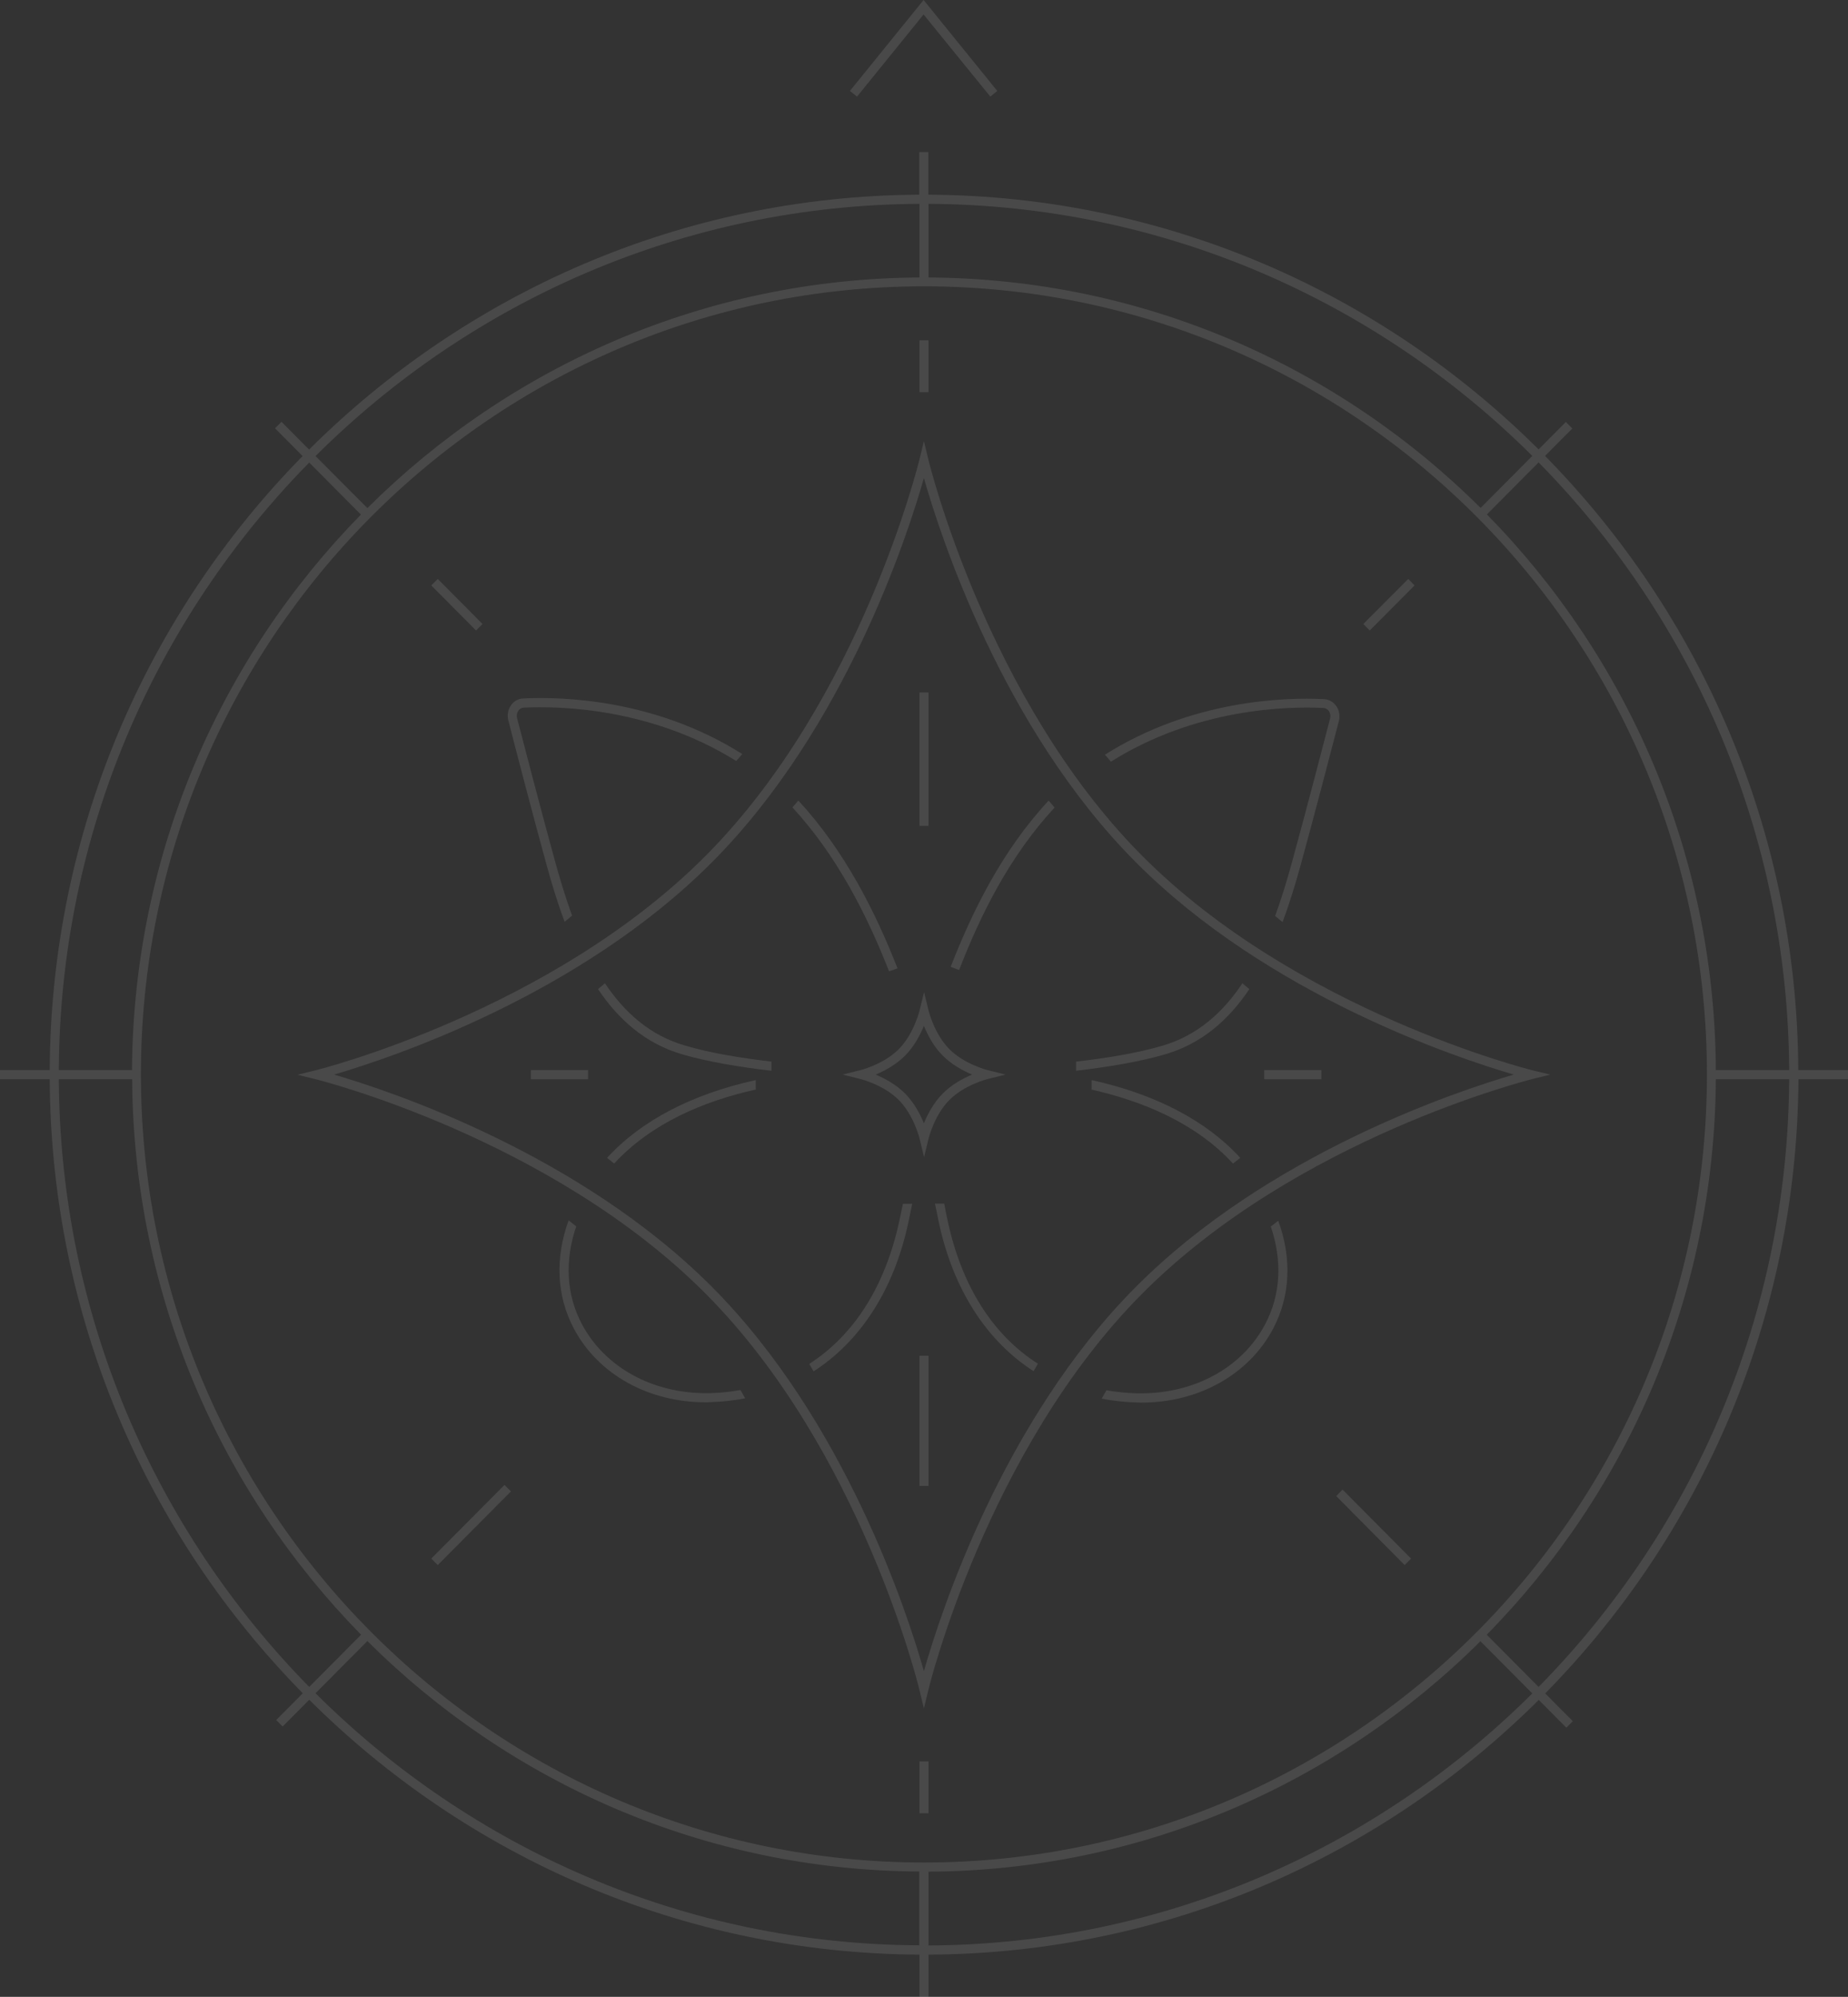 <?xml version="1.0" encoding="UTF-8"?> <svg xmlns="http://www.w3.org/2000/svg" width="538" height="581" viewBox="0 0 538 581" fill="none"><rect x="0" y="0" width="538" height="581" fill="#333333" stroke="none"/> <g opacity="0.12" clip-path="url(#clip0_578_6305)"> <path d="M140.471 181.557L127.438 168.447L125.562 170.333L138.595 183.443L140.471 181.557Z" fill="#F2F2F2"></path> <path d="M411.807 170.333L409.979 168.447L396.898 181.557L398.774 183.443L411.807 170.333Z" fill="#F2F2F2"></path> <path d="M125.562 453.48L127.438 455.367L148.743 433.936L146.867 432.049L125.562 453.48Z" fill="#F2F2F2"></path> <path d="M389.016 435.29L408.926 455.367L410.801 453.48L390.843 433.404L389.016 435.29Z" fill="#F2F2F2"></path> <path d="M446.046 311.399C445.372 311.205 377.515 294.273 332.405 248.896C287.295 203.519 270.415 134.39 270.271 133.712L268.972 128.343L267.674 133.712C267.482 134.39 250.65 203.471 205.54 248.896C160.43 294.273 92.573 311.254 91.899 311.399L86.609 312.705L91.899 314.011C92.573 314.156 160.43 331.136 205.54 376.513C250.65 421.89 267.53 490.972 267.674 491.697L268.972 497.067L270.271 491.697C270.415 491.02 287.295 421.939 332.405 376.513C377.515 331.088 445.372 314.156 446.046 313.963L451.336 312.656L446.046 311.399ZM330.53 374.578C291.816 413.521 273.685 469.686 268.972 486.231C264.26 469.638 246.129 413.521 207.415 374.578C168.702 335.635 113.493 317.397 97.238 312.656C113.493 307.916 168.702 289.678 207.415 250.735C246.129 211.792 264.26 155.675 268.972 139.082C273.685 155.675 291.816 211.792 330.53 250.735C369.243 289.678 424.452 307.916 440.707 312.656C424.452 317.397 369.243 335.635 330.53 374.578Z" fill="#F2F2F2"></path> <path d="M270.325 201.488H267.68V240.285H270.325V201.488Z" fill="#F2F2F2"></path> <path d="M270.325 512.499H267.68V527.592H270.325V512.499Z" fill="#F2F2F2"></path> <path d="M270.325 99.026H267.68V114.12H270.325V99.026Z" fill="#F2F2F2"></path> <path d="M384.687 311.35H368.047V314.011H384.687V311.35Z" fill="#F2F2F2"></path> <path d="M171.202 311.35H154.562V314.011H171.202V311.35Z" fill="#F2F2F2"></path> <path d="M538 314.011V311.35H523.524C523.188 241.737 495.054 178.654 449.8 132.648L457.735 124.666L455.86 122.779L447.925 130.761C402.19 85.239 339.478 56.987 270.274 56.649V44.264H267.629V56.649C198.426 56.987 135.714 85.287 89.979 130.81L81.948 122.731L80.072 124.618L88.104 132.696C42.898 178.654 14.812 241.785 14.476 311.35H0V314.011H14.476C14.812 383.576 42.898 446.707 88.152 492.665L80.409 500.453L82.285 502.34L90.027 494.551C135.762 540.074 198.474 568.325 267.677 568.712V581H270.323V568.712C339.526 568.374 402.238 540.122 447.973 494.6L456.004 502.679L457.88 500.792L449.848 492.713C495.102 446.707 523.188 383.624 523.573 314.011H538ZM520.879 311.35H499.527C499.19 248.413 473.798 191.329 432.872 149.676L447.925 134.535C492.746 180.057 520.495 242.511 520.879 311.35ZM268.976 541.912C143.313 541.912 41.022 439.064 41.022 312.608C41.022 186.152 143.265 83.304 268.976 83.304C394.687 83.304 496.93 186.152 496.93 312.608C496.93 439.064 394.687 541.912 268.976 541.912ZM446.097 132.648L431.044 147.79C389.638 106.622 332.938 81.079 270.323 80.74V59.309C338.757 59.648 400.843 87.61 446.097 132.648ZM267.677 59.309V80.74C205.11 81.079 148.314 106.67 106.956 147.838L91.855 132.696C137.109 87.61 199.195 59.648 267.677 59.309ZM90.027 134.583L105.08 149.725C64.202 191.377 38.81 248.413 38.425 311.35H17.121C17.457 242.511 45.254 180.057 90.027 134.583ZM17.121 314.011H38.473C38.858 376.949 64.25 433.984 105.128 475.636L90.027 490.826C45.254 445.304 17.457 382.85 17.121 314.011ZM91.855 492.665L106.956 477.475C148.314 518.643 205.062 544.186 267.629 544.524V566.003C199.195 565.713 137.109 537.752 91.855 492.665ZM270.323 566.052V544.573C332.89 544.234 389.59 518.691 430.996 477.523L446.097 492.713C400.843 537.752 338.757 565.713 270.323 566.052ZM447.925 490.826L432.824 475.636C473.75 434.033 499.142 376.949 499.527 314.011H520.879C520.495 382.899 492.746 445.304 447.925 490.826Z" fill="#F2F2F2"></path> <path d="M268.879 4.209L288.307 28.107L290.327 26.462L268.879 0L247.43 26.462L249.498 28.107L268.879 4.209Z" fill="#F2F2F2"></path> <path d="M267.68 425.712V432.34H270.325V425.712V394.461H267.68V425.712Z" fill="#F2F2F2"></path> <path d="M245.312 312.656L250.554 313.962C250.603 313.962 257.287 315.656 261.664 320.058C266.04 324.46 267.723 331.233 267.723 331.33L269.022 336.651L270.32 331.33C270.32 331.233 272.003 324.46 276.38 320.058C280.756 315.656 287.441 313.962 287.489 313.962L292.731 312.656L287.489 311.35C287.441 311.35 280.756 309.657 276.38 305.255C272.003 300.852 270.32 294.08 270.32 293.983L269.022 288.662L267.723 293.983C267.723 294.031 266.04 300.852 261.664 305.255C257.287 309.657 250.603 311.35 250.554 311.35L245.312 312.656ZM263.491 307.141C266.184 304.432 267.916 301.046 268.974 298.482C270.032 301.046 271.763 304.481 274.456 307.141C277.149 309.85 280.515 311.592 283.016 312.656C280.467 313.721 277.149 315.462 274.456 318.171C271.763 320.88 270.032 324.267 268.974 326.831C267.916 324.267 266.184 320.88 263.491 318.171C260.798 315.462 257.432 313.721 254.931 312.656C257.48 311.592 260.798 309.85 263.491 307.141Z" fill="#F2F2F2"></path> <path d="M159.232 252.041C160.723 257.459 162.406 262.926 164.378 268.199L166.542 266.409C164.762 261.474 163.175 256.346 161.781 251.315C157.501 235.786 152.499 216.533 150.527 208.938C150.335 208.164 150.479 207.39 150.912 206.761C151.297 206.228 151.826 205.938 152.451 205.89C163.32 205.358 189.77 206.083 214.345 221.419L216.076 219.387C190.828 203.423 163.56 202.649 152.307 203.229C150.912 203.278 149.614 204.003 148.796 205.164C147.882 206.422 147.594 208.018 147.979 209.566C149.95 217.258 154.952 236.512 159.232 252.041Z" fill="#F2F2F2"></path> <path d="M206.797 405.346C206.364 405.346 205.883 405.346 205.45 405.346C189.773 405.346 176.066 397.75 169.43 385.318C164.813 376.658 164.38 366.741 167.747 356.824L165.534 355.083C161.591 365.967 161.976 376.949 167.073 386.576C174.143 399.879 188.763 408.006 205.402 408.006C205.883 408.006 206.364 408.006 206.845 407.958C210.308 407.861 213.674 407.474 216.944 406.845L215.55 404.426C212.76 404.959 209.827 405.249 206.797 405.346Z" fill="#F2F2F2"></path> <path d="M261.282 281.744C254.933 265.489 245.94 247.542 232.427 232.932L230.695 234.916C243.824 249.138 252.577 266.65 258.829 282.615L261.282 281.744Z" fill="#F2F2F2"></path> <path d="M176.114 286.098L174.094 287.791C180.057 296.644 187.848 303.61 198.572 306.754C206.075 308.931 215.26 310.479 224.59 311.544V308.883C215.549 307.819 206.604 306.367 199.342 304.19C189.194 301.239 181.788 294.564 176.114 286.098Z" fill="#F2F2F2"></path> <path d="M261.86 355.034C257.772 374.191 248.634 388.462 235.602 396.831L236.852 399.008C250.51 390.204 260.273 375.255 264.456 355.615C264.841 353.776 265.226 351.938 265.563 350.245H262.869C262.533 351.793 262.244 353.341 261.86 355.034Z" fill="#F2F2F2"></path> <path d="M178.802 338.538C189.671 326.734 205.012 320.348 220.017 317.01V314.253C201.405 318.365 186.641 326.057 176.734 336.893L178.802 338.538Z" fill="#F2F2F2"></path> <path d="M385.313 205.987C385.938 206.035 386.467 206.325 386.852 206.857C387.284 207.486 387.429 208.26 387.236 209.034C385.265 216.581 380.263 235.883 375.983 251.412C374.588 256.443 373.049 261.523 371.222 266.506L373.386 268.295C375.358 262.974 377.041 257.508 378.532 252.138C382.812 236.609 387.813 217.307 389.785 209.76C390.17 208.212 389.881 206.616 388.968 205.358C388.102 204.197 386.852 203.471 385.457 203.423C374.252 202.842 346.936 203.616 321.688 219.58L323.419 221.612C347.945 206.18 374.444 205.455 385.313 205.987Z" fill="#F2F2F2"></path> <path d="M369.964 356.872C373.331 366.79 372.898 376.707 368.281 385.366C361.693 397.799 347.939 405.394 332.261 405.394C331.78 405.394 331.347 405.394 330.914 405.394C327.884 405.297 324.951 405.007 322.113 404.523L320.719 406.942C323.989 407.571 327.355 407.958 330.818 408.055C331.299 408.055 331.78 408.103 332.261 408.103C348.9 408.103 363.52 399.976 370.59 386.672C375.687 377.094 376.12 366.064 372.129 355.179L369.964 356.872Z" fill="#F2F2F2"></path> <path d="M276.766 281.308L279.218 282.228C285.422 266.263 293.838 249.187 307.015 234.964L305.284 232.932C291.722 247.542 283.114 265.054 276.766 281.308Z" fill="#F2F2F2"></path> <path d="M313.219 311.544C322.5 310.479 331.686 308.931 339.236 306.754C349.961 303.61 357.752 296.644 363.715 287.791L361.695 286.098C356.02 294.612 348.614 301.239 338.515 304.239C331.253 306.367 322.308 307.867 313.267 308.883V311.544H313.219Z" fill="#F2F2F2"></path> <path d="M275.85 355.034C275.466 353.341 275.177 351.793 274.888 350.197H272.195C272.532 351.938 272.917 353.728 273.301 355.566C277.485 375.207 287.248 390.155 300.906 398.96L302.156 396.783C289.075 388.462 279.938 374.191 275.85 355.034Z" fill="#F2F2F2"></path> <path d="M317.742 317.01C332.699 320.397 348.088 326.734 358.957 338.538L361.073 336.893C351.118 326.008 336.354 318.365 317.79 314.253V317.01H317.742Z" fill="#F2F2F2"></path> </g> <defs> <clipPath id="clip0_578_6305"> <rect width="538" height="581" fill="white"></rect> </clipPath> </defs> </svg> 